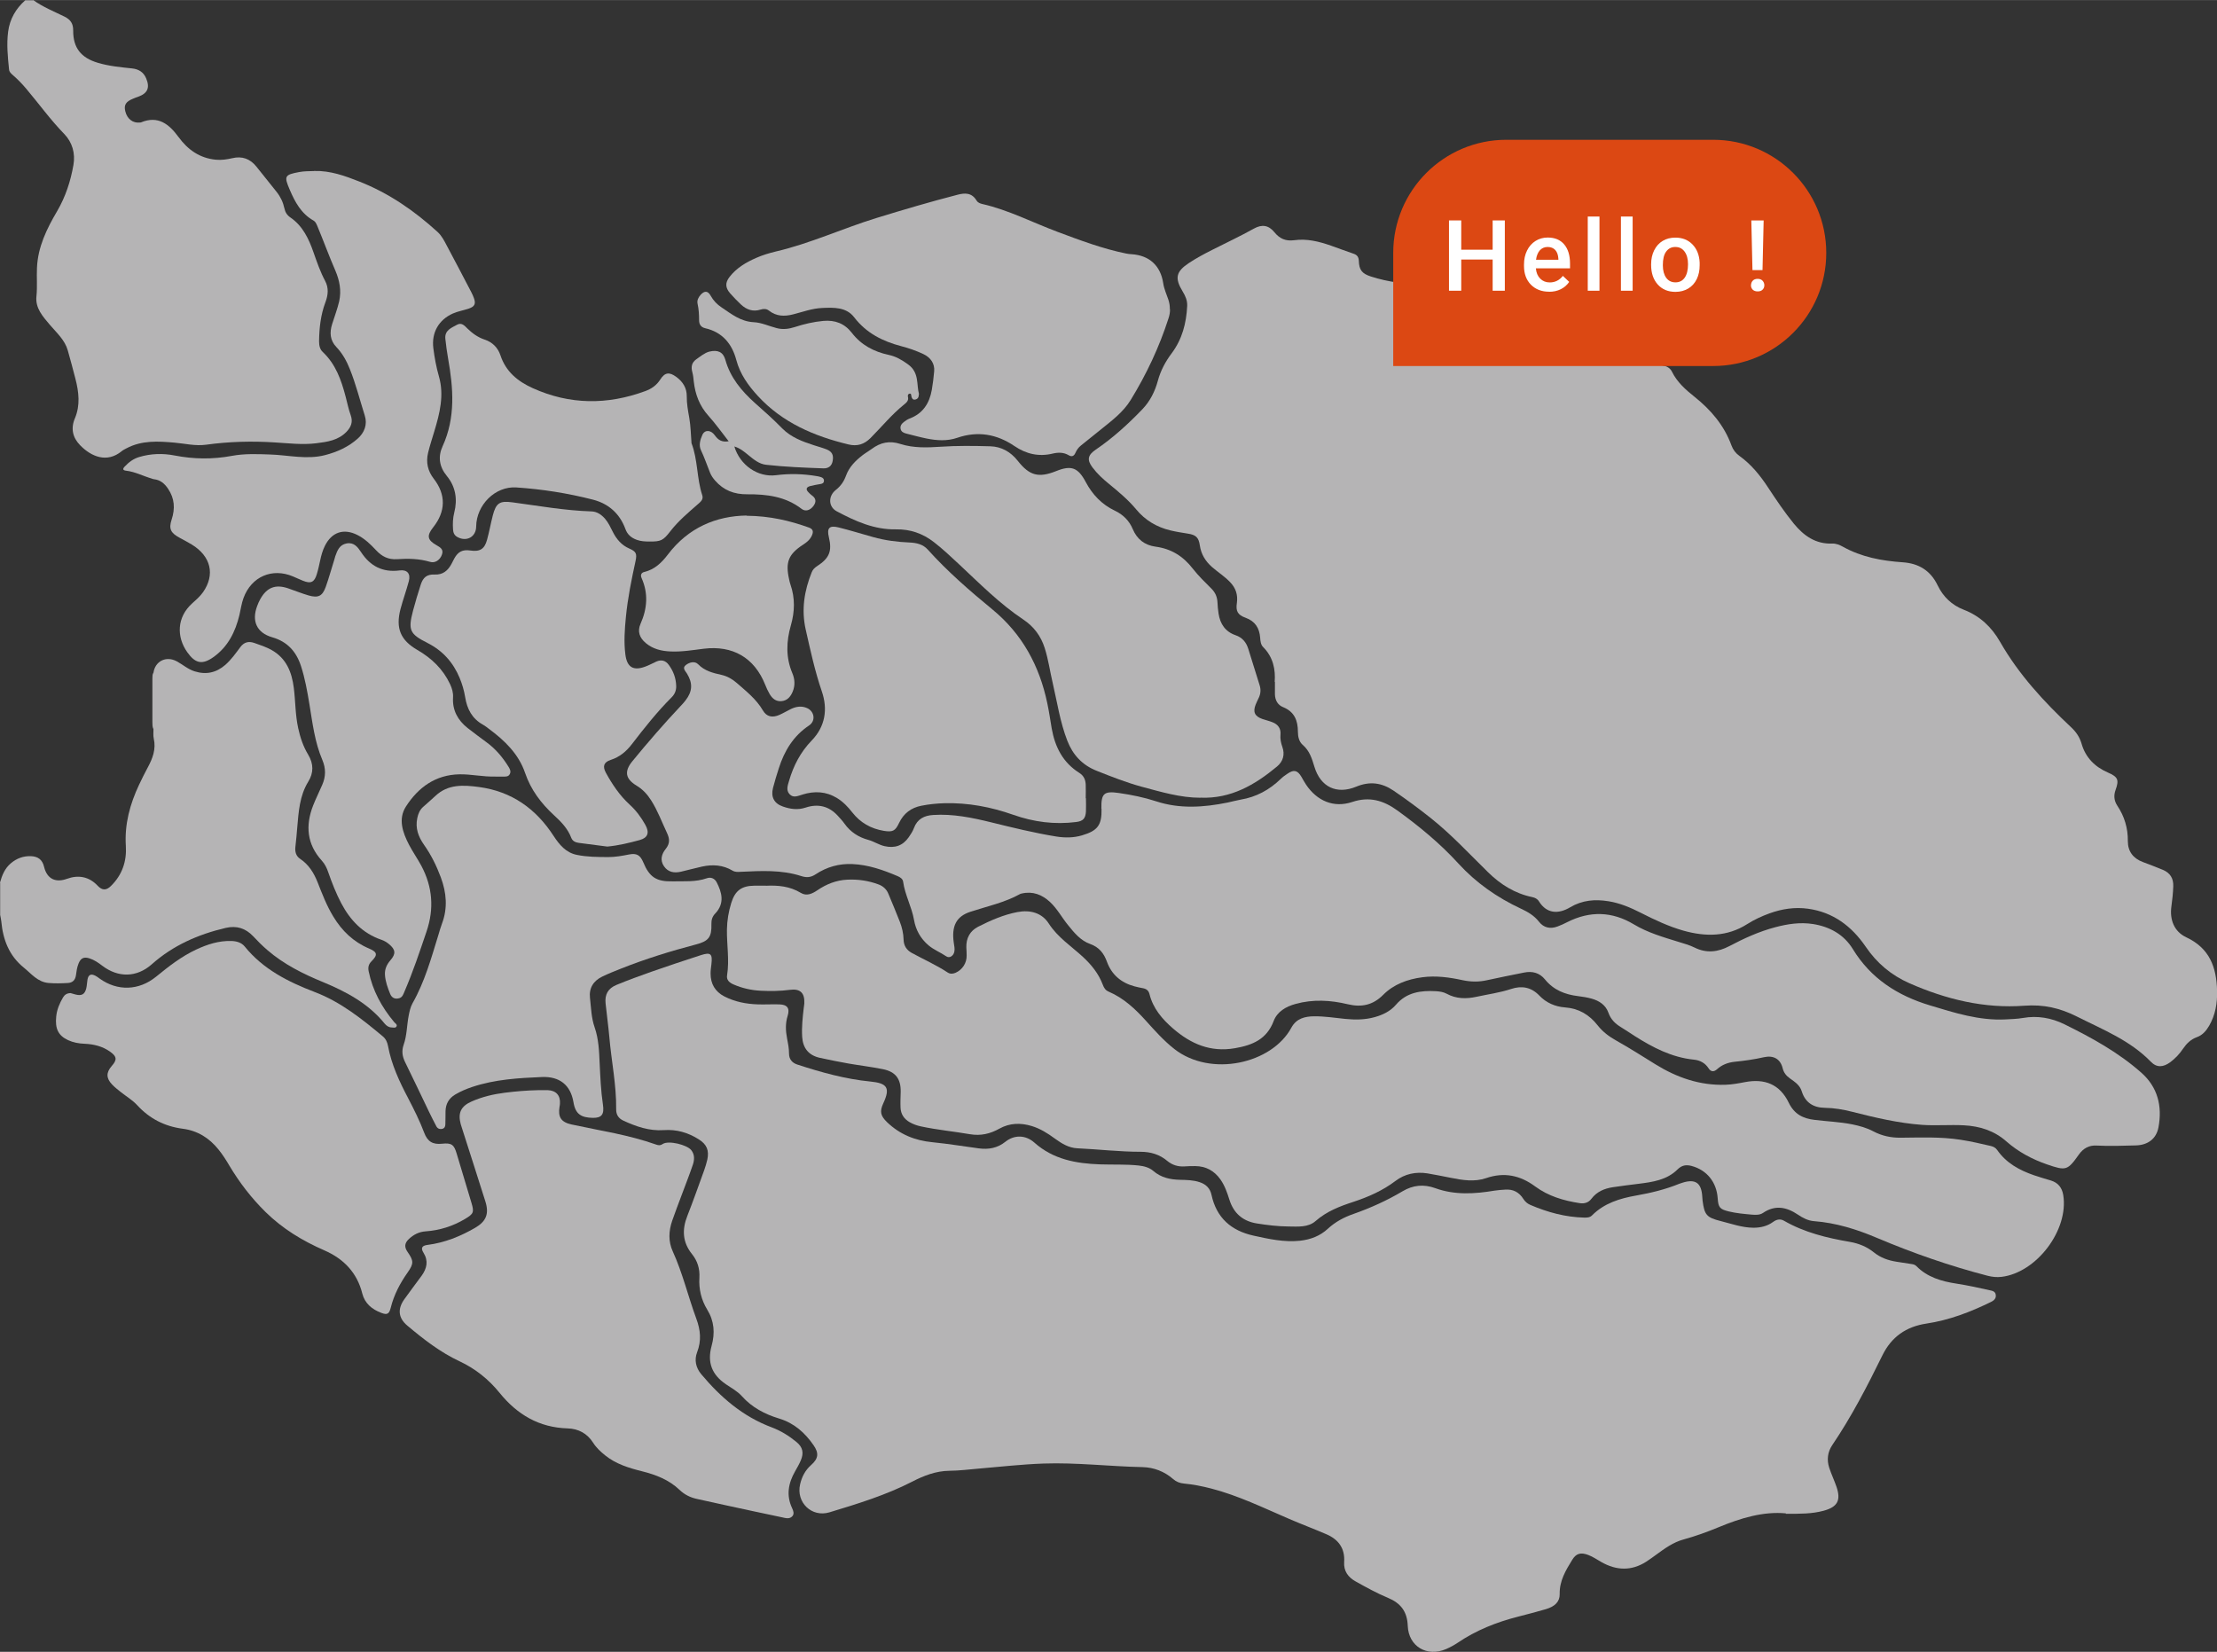 <?xml version="1.0" encoding="UTF-8"?>
<svg id="_圖層_2" data-name="圖層 2" xmlns="http://www.w3.org/2000/svg" width="102.8mm" height="76.6mm" viewBox="0 0 291.41 217.13">
  <rect x="0" y="0" width="291.41" height="217.13" fill="#333333" stroke="none"/>
  <g id="_圖層_2-2" data-name="圖層 2">
    <g>
      <path d="M4.36,0c1.27,.91,2.71,1.49,4.1,2.17,.83,.41,1.17,.93,1.16,1.86-.01,2.26,1.03,3.56,3.24,4.22,1.47,.44,2.99,.58,4.5,.74,.87,.09,1.51,.49,1.85,1.3,.52,1.23,.2,1.98-1.07,2.43-.2,.07-.41,.14-.61,.23-.99,.4-1.27,.83-1.06,1.68,.25,1.01,1,1.58,1.93,1.47,.05,0,.1,0,.14-.02,2.25-.93,3.69,.24,4.92,1.92,1.23,1.68,2.79,2.79,4.92,2.99,.74,.07,1.45-.04,2.15-.2,1.3-.31,2.34,.08,3.16,1.09,.9,1.11,1.78,2.23,2.67,3.34,.51,.64,.85,1.36,1.02,2.15,.11,.53,.35,.91,.8,1.22,1.62,1.11,2.41,2.8,3.03,4.58,.45,1.28,.89,2.56,1.53,3.76,.49,.92,.39,1.86,.03,2.81-.62,1.65-.81,3.38-.83,5.13,0,.53,.1,1.04,.49,1.4,1.7,1.6,2.43,3.69,3,5.86,.22,.82,.38,1.66,.67,2.45,.32,.88,.04,1.55-.55,2.17-1.09,1.13-2.51,1.33-3.97,1.51-1.84,.23-3.65,0-5.49-.11-2.99-.19-6-.11-8.98,.3-1.42,.2-2.79-.15-4.18-.27-2.15-.19-4.3-.32-6.31,.75-.21,.11-.44,.22-.62,.37-1.95,1.61-4.03,.71-5.48-.79-.96-.99-1.25-2.18-.67-3.54,.72-1.71,.51-3.46,.06-5.2-.32-1.24-.65-2.48-1-3.71-.39-1.39-1.46-2.31-2.35-3.36-.93-1.1-1.94-2.2-1.77-3.76,.13-1.26,.01-2.5,.07-3.75,.12-2.75,1.29-5.13,2.65-7.44,1.1-1.88,1.77-3.93,2.14-6.06,.27-1.53-.14-2.99-1.22-4.1-1.81-1.86-3.32-3.96-4.99-5.94-.55-.65-1.14-1.26-1.78-1.81-.23-.2-.44-.4-.47-.71-.17-1.66-.34-3.32-.12-4.99,.22-1.65,1.01-3.01,2.25-4.11h1.02Z" style="fill: #b5b4b5;"/>
      <path d="M0,116.01c.27-.96,.62-1.85,1.42-2.53,.78-.66,1.66-.98,2.66-.94,.93,.04,1.49,.47,1.71,1.39,.43,1.76,1.67,2.07,3,1.59,1.48-.54,2.9-.32,4.05,.91,.59,.63,1.14,.63,1.75,.02,1.47-1.45,2.08-3.23,1.95-5.26-.18-2.85,.54-5.5,1.74-8.04,.36-.77,.74-1.52,1.14-2.27,.64-1.19,1.11-2.4,.79-3.8-.09-.39-.03-.82-.04-1.23-.12-1.49-.04-2.98-.05-4.46,0-.98-.07-1.97,.05-2.95,.21-1.54,1.67-2.27,3.07-1.51,.78,.42,1.45,1.03,2.33,1.31,1.52,.48,2.85,.19,4.05-.85,.77-.68,1.36-1.51,1.96-2.32,.49-.66,1.08-.82,1.84-.56,.78,.27,1.56,.53,2.28,.93,1.94,1.09,2.66,2.91,2.92,4.99,.22,1.75,.19,3.52,.57,5.26,.27,1.24,.66,2.42,1.32,3.51,.71,1.19,.74,2.37,0,3.56-1.13,1.84-1.26,3.93-1.44,6.01-.07,.84-.14,1.69-.24,2.52-.08,.66,.07,1.23,.62,1.6,1.14,.76,1.81,1.86,2.3,3.09,.6,1.53,1.19,3.07,2.05,4.48,1.14,1.9,2.66,3.36,4.73,4.23,1.08,.46,1.14,.83,.3,1.67-.38,.38-.48,.79-.37,1.32,.52,2.53,1.71,4.71,3.35,6.67,.14,.17,.46,.32,.3,.59-.14,.22-.44,.12-.68,.11-.36-.02-.64-.23-.86-.49-2.14-2.64-5.02-4.19-8.09-5.46-2.63-1.08-5.16-2.34-7.33-4.21-.66-.57-1.28-1.18-1.87-1.82-1.01-1.07-2.19-1.43-3.62-1.1-3.61,.85-6.91,2.29-9.72,4.79-1.97,1.74-4.4,1.78-6.5,.18-.52-.4-1.06-.77-1.69-.97-.74-.23-1.14-.03-1.43,.69-.2,.5-.27,1.03-.34,1.55-.09,.61-.43,.96-1.05,1-.85,.05-1.69,.07-2.54,0-1.44-.12-2.26-1.21-3.26-2.02-1.94-1.57-2.74-3.68-2.96-6.08-.03-.29-.1-.57-.15-.85,0-1.4,0-2.81,0-4.21Z" style="fill: #b5b4b5;"/>
      <path d="M167.55,89.62c.12-1.61-.19-3.24-1.52-4.57-.31-.31-.36-.78-.39-1.22-.09-1.27-.66-2.18-1.92-2.63-1.05-.38-1.3-.88-1.14-1.95,.15-1.05-.14-1.95-.88-2.72-.72-.76-1.61-1.32-2.39-2-.87-.77-1.43-1.68-1.6-2.84-.15-1.06-.53-1.39-1.58-1.55-.76-.12-1.53-.24-2.28-.42-1.8-.43-3.33-1.34-4.5-2.76-1.05-1.26-2.28-2.29-3.54-3.32-.81-.66-1.58-1.36-2.21-2.2-.76-1.01-.61-1.63,.43-2.34,2.25-1.53,4.25-3.35,6.13-5.31,1-1.04,1.65-2.33,2.03-3.73,.36-1.33,.99-2.52,1.81-3.61,1.39-1.85,1.94-3.97,2.05-6.25,.03-.71-.24-1.31-.6-1.9-1.07-1.76-.87-2.61,.84-3.74,.97-.64,2-1.19,3.03-1.71,1.83-.93,3.7-1.8,5.49-2.8,1.07-.6,1.95-.46,2.71,.48,.69,.85,1.49,1.19,2.6,1.04,1.67-.23,3.27,.17,4.84,.72,.98,.34,1.95,.72,2.94,1.05,.48,.16,.69,.42,.71,.95,.04,1.19,.41,1.67,1.58,2.05,2.27,.74,4.63,1,7,1.12,2.25,.11,4.49,.18,6.75,.18,1.84,0,3.55,.4,4.88,1.83,.5,.53,1.24,.54,1.91,.57,2.71,.12,4.93,1.27,6.79,3.18,1.17,1.2,2.48,1.97,4.24,1.82,.69-.06,1.33,.23,1.92,.58,.65,.38,1.27,.79,1.92,1.18,.94,.56,1.91,1.06,3,1.25,.51,.09,.94,.34,1.16,.79,.68,1.39,1.8,2.38,2.98,3.32,2.15,1.72,3.89,3.75,4.85,6.39,.2,.55,.56,1.03,1.04,1.37,1.56,1.12,2.74,2.58,3.78,4.17,1.07,1.62,2.14,3.22,3.37,4.73,1.33,1.62,2.88,2.71,5.07,2.63,.5-.02,.96,.18,1.38,.41,2.45,1.37,5.12,1.86,7.87,2.05,2.1,.14,3.66,1.09,4.59,3.03,.72,1.5,1.87,2.6,3.42,3.2,2.13,.82,3.66,2.26,4.79,4.23,2.45,4.29,5.76,7.87,9.34,11.23,.66,.62,1.11,1.28,1.37,2.16,.52,1.81,1.74,3.04,3.45,3.78,1.33,.58,1.5,.95,1.02,2.29-.27,.74-.2,1.43,.23,2.08,.94,1.41,1.4,2.95,1.38,4.65,0,1.36,.7,2.27,1.97,2.75,.88,.33,1.77,.67,2.64,1.03,.95,.4,1.4,1.11,1.36,2.17-.03,.87-.12,1.74-.24,2.6-.26,1.82,.38,3.36,1.96,4.1,3.07,1.44,3.96,3.93,4.04,7.02,.04,1.64-.22,3.17-1.04,4.6-.39,.67-.88,1.24-1.61,1.5-.8,.29-1.35,.83-1.81,1.5-.46,.69-1.02,1.29-1.69,1.79-.92,.68-1.78,.75-2.56-.06-2.74-2.82-6.31-4.22-9.72-5.94-2.23-1.12-4.37-1.61-6.91-1.42-5.25,.39-10.27-.83-15.09-2.95-2.41-1.06-4.3-2.66-5.76-4.81-1.85-2.7-4.27-4.53-7.58-4.99-1.74-.24-3.43,.02-5.06,.61-1.02,.37-2,.82-2.93,1.41-2.64,1.68-5.48,1.68-8.39,.86-1.97-.56-3.8-1.43-5.61-2.35-1.34-.68-2.72-1.27-4.22-1.51-1.77-.29-3.45-.16-5.05,.79-1.56,.93-3.09,.85-4.1-.77-.2-.33-.52-.49-.89-.57-2.28-.47-4.17-1.66-5.8-3.26-2.49-2.44-4.85-5-7.59-7.17-1.58-1.25-3.19-2.44-4.85-3.57-1.54-1.04-3.12-1.25-4.88-.52-2.58,1.07-4.7,.06-5.51-2.61-.33-1.08-.63-2.1-1.54-2.88-.48-.42-.63-1.08-.63-1.73,0-1.47-.46-2.63-1.95-3.23-.7-.28-1.05-.91-1.07-1.68-.01-.48,0-.97,0-1.63Z" style="fill: #b5b4b5;"/>
      <path d="M234.74,198.93c-2.94-.28-5.93,.61-8.86,1.83-1.5,.62-3.02,1.17-4.59,1.6-1.36,.37-2.48,1.19-3.59,2-.43,.31-.86,.63-1.31,.92-1.95,1.25-3.93,1.17-5.9,.05-.57-.32-1.11-.7-1.72-.93-.98-.37-1.59-.23-2.12,.65-.85,1.38-1.68,2.76-1.64,4.49,.02,.99-.62,1.63-1.81,1.98-1.23,.36-2.47,.68-3.71,1-2.81,.72-5.47,1.78-7.89,3.42-.48,.32-1,.6-1.53,.83-2.5,1.08-4.93-.35-5.03-3.06-.07-1.87-.92-2.98-2.61-3.68-1.47-.61-2.87-1.39-4.27-2.17-.96-.54-1.56-1.35-1.48-2.54,.12-1.78-.74-2.96-2.32-3.64-1.62-.7-3.28-1.32-4.9-2.02-3.38-1.45-6.68-3.07-10.27-4-1.17-.3-2.36-.54-3.56-.65-.55-.05-1.02-.23-1.44-.6-1.14-.99-2.51-1.52-3.99-1.56-4.35-.09-8.68-.62-13.04-.47-2.83,.1-5.64,.42-8.46,.66-1.3,.11-2.6,.28-3.9,.29-1.78,.02-3.37,.64-4.9,1.43-3.47,1.78-7.17,2.91-10.87,4.03-2.35,.71-4.42-1.32-3.86-3.69,.23-.99,.67-1.84,1.45-2.53,.96-.85,1.04-1.56,.31-2.61-1.13-1.63-2.55-2.9-4.5-3.49-1.88-.57-3.58-1.45-4.92-2.95-.58-.65-1.37-1.07-2.09-1.56-1.85-1.26-2.48-2.87-1.89-5.03,.47-1.7,.36-3.27-.58-4.8-.77-1.26-1.11-2.69-1.02-4.17,.07-1.18-.25-2.22-.97-3.11-1.26-1.57-1.33-3.23-.61-5.04,.78-1.98,1.48-3.99,2.21-5.99,.16-.45,.3-.92,.41-1.39,.26-1.2-.06-2-1.11-2.66-1.41-.9-2.94-1.34-4.62-1.22-1.9,.13-3.62-.47-5.31-1.25-.64-.3-.95-.79-.94-1.49,.04-3.21-.63-6.35-.9-9.52-.13-1.47-.34-2.93-.49-4.4-.12-1.15,.3-1.96,1.43-2.43,1.52-.63,3.07-1.19,4.62-1.74,2.15-.75,4.3-1.47,6.47-2.17,1.3-.42,1.55-.18,1.39,1.19-.05,.41-.11,.82-.11,1.23,0,1.35,.59,2.37,1.8,3,1.38,.71,2.87,1,4.41,1.05,.94,.03,1.89-.03,2.83,0,1.05,.03,1.4,.51,1.09,1.51-.31,.98-.27,1.95-.08,2.94,.13,.66,.26,1.33,.26,2.01,0,.76,.42,1.23,1.09,1.45,3.13,1.02,6.3,1.91,9.59,2.23,2.26,.22,2.65,.84,1.71,2.87-.49,1.06-.37,1.63,.48,2.46,1.67,1.61,3.67,2.43,5.98,2.65,2.04,.2,4.07,.54,6.11,.81,1.27,.17,2.44-.04,3.48-.87,1.15-.92,2.64-.93,3.81,.11,2.48,2.21,5.47,2.75,8.62,2.86,1.69,.06,3.39-.03,5.08,.15,.72,.08,1.4,.26,1.94,.72,1.02,.88,2.22,1.13,3.5,1.16,.87,.02,1.74,.03,2.58,.31,.83,.27,1.38,.81,1.56,1.66,.65,3.03,2.59,4.72,5.53,5.37,2,.44,4.02,.89,6.1,.67,1.39-.15,2.65-.63,3.67-1.58,.99-.91,2.12-1.51,3.36-1.94,2.24-.79,4.4-1.76,6.45-2.98,1.38-.82,2.79-.96,4.31-.41,2.56,.93,5.18,.76,7.81,.32,.45-.07,.91-.1,1.37-.13,1.04-.08,1.84,.34,2.39,1.22,.23,.36,.54,.63,.92,.79,2.26,.97,4.61,1.61,7.09,1.67,.37,0,.73,0,1.02-.29,1.6-1.61,3.65-2.23,5.79-2.61,1.94-.34,3.84-.8,5.66-1.54,.13-.05,.27-.1,.41-.14,1.73-.55,2.52,0,2.63,1.82,.01,.17,.02,.34,.04,.51,.24,1.89,.53,2.24,2.37,2.7,1.43,.36,2.82,.87,4.32,.88,.95,0,1.83-.21,2.59-.77,.46-.33,.94-.43,1.42-.15,2.69,1.55,5.64,2.26,8.66,2.78,1.16,.2,2.25,.64,3.16,1.38,.88,.71,1.89,1.06,2.98,1.23,.67,.1,1.34,.21,2.01,.31,.22,.03,.43,.1,.59,.26,1.45,1.48,3.33,2.01,5.29,2.31,1.53,.24,3.04,.57,4.55,.91,.28,.06,.51,.18,.58,.47,.08,.31,0,.58-.24,.79-.11,.09-.24,.17-.36,.23-2.71,1.33-5.5,2.4-8.5,2.85-2.66,.4-4.59,1.74-5.79,4.19-1.98,4.04-4.05,8.04-6.58,11.78-.62,.92-.74,1.94-.4,2.99,.28,.85,.67,1.66,.96,2.51,.6,1.77,.12,2.64-1.69,3.13-1.54,.42-3.11,.41-4.98,.4Z" style="fill: #b5b4b5;"/>
      <path d="M144.77,106.31c-.04-2.03,.34-2.36,2.33-2.07,1.65,.24,3.27,.57,4.87,1.09,3.1,1.02,6.25,.8,9.4,.16,.57-.12,1.13-.28,1.7-.38,2.05-.34,3.78-1.28,5.27-2.72,.28-.27,.59-.5,.92-.71,.81-.55,1.29-.43,1.79,.41,.21,.35,.4,.72,.63,1.06,1.43,2.12,3.62,3.08,6.05,2.27,2.28-.76,4.12-.21,5.97,1.13,2.87,2.08,5.6,4.33,7.98,6.94,2.35,2.57,5.11,4.49,8.23,5.95,.9,.42,1.74,.9,2.38,1.72,.61,.79,1.48,.98,2.42,.63,.45-.16,.89-.37,1.32-.59,2.96-1.49,5.89-1.4,8.72,.3,1.83,1.1,3.85,1.68,5.86,2.3,.71,.22,1.45,.42,2.12,.75,1.58,.79,3.09,.6,4.59-.19,1.93-1.02,3.91-1.92,6.03-2.48,1.62-.43,3.26-.68,4.95-.42,2.22,.35,4.08,1.39,5.24,3.29,2.37,3.88,5.88,6.12,10.12,7.4,3.24,.98,6.47,2.02,9.93,1.85,.77-.04,1.55-.06,2.31-.19,1.91-.34,3.74-.01,5.44,.82,3.59,1.77,7.09,3.69,10.11,6.36,2.18,1.92,2.78,4.42,2.27,7.18-.28,1.53-1.4,2.34-2.95,2.39-1.74,.05-3.47,.11-5.21,.02-.96-.05-1.72,.36-2.29,1.16-1.51,2.13-1.7,2.18-4.2,1.32-1.97-.68-3.78-1.65-5.34-3.02-1.61-1.42-3.5-2.01-5.58-2.12-1.84-.1-3.68,.07-5.51-.06-3.13-.23-6.16-.95-9.19-1.72-1.18-.3-2.36-.5-3.58-.52-1.52-.02-2.59-.69-3.05-2.19-.25-.8-.92-1.23-1.54-1.67-.49-.35-.82-.75-.97-1.37-.29-1.17-1.18-1.71-2.46-1.42-1.28,.29-2.56,.47-3.86,.6-.85,.09-1.64,.38-2.3,.98-.4,.36-.8,.36-1.1-.11-.46-.71-1.13-1.07-1.93-1.15-2.91-.29-5.4-1.59-7.81-3.12-.59-.38-1.17-.77-1.77-1.14-.77-.46-1.36-1.04-1.67-1.92-.36-1.01-1.2-1.56-2.2-1.84-.58-.16-1.18-.26-1.78-.33-1.72-.21-3.22-.8-4.35-2.19-.7-.87-1.66-1.13-2.74-.91-1.63,.33-3.27,.65-4.9,1.01-1.06,.24-2.1,.22-3.16,0-1.75-.38-3.52-.63-5.33-.39-1.95,.26-3.76,.92-5.14,2.31-1.36,1.37-2.86,1.66-4.64,1.24-2.29-.55-4.59-.68-6.89-.04-1.27,.35-2.4,1.01-2.87,2.25-.91,2.4-2.78,3.17-5.1,3.57-3.2,.55-5.77-.56-8.12-2.59-1.44-1.25-2.63-2.64-3.1-4.53-.11-.45-.4-.69-.86-.77-.38-.07-.76-.15-1.13-.25-1.73-.47-2.97-1.52-3.59-3.2-.41-1.14-1.03-1.94-2.23-2.37-1.24-.44-2.08-1.46-2.89-2.47-.81-.99-1.42-2.15-2.36-3.03-1.05-.98-2.27-1.46-3.72-1.13-.07,.02-.15,.03-.21,.06-2.05,1.14-4.34,1.62-6.54,2.34-1.88,.61-2.51,1.9-2.19,4.1,.06,.38,.15,.77,.07,1.15-.11,.56-.64,.9-1.06,.61-.76-.52-1.63-.85-2.34-1.45-1.04-.89-1.67-2.01-1.9-3.34-.3-1.72-1.19-3.27-1.43-5.02-.05-.38-.39-.59-.74-.74-1.9-.81-3.85-1.49-5.93-1.58-1.74-.08-3.37,.38-4.82,1.34-.63,.42-1.19,.47-1.9,.24-2.61-.85-5.3-.68-7.99-.56-.37,.02-.72,.04-1.05-.16-1.26-.75-2.61-.83-4-.53-.92,.2-1.83,.46-2.75,.67-.89,.21-1.71,.09-2.26-.72-.55-.81-.3-1.61,.24-2.28,.55-.69,.53-1.31,.17-2.07-.68-1.44-1.23-2.95-2.09-4.3-.5-.79-1.1-1.45-1.92-1.94-1.48-.9-1.64-1.88-.54-3.22,2.04-2.49,4.15-4.92,6.35-7.26,.22-.23,.43-.46,.62-.71,.93-1.2,.98-2.27,.19-3.55-.22-.35-.65-.73-.13-1.12,.49-.37,1.17-.54,1.61-.09,.86,.88,1.93,1.14,3.05,1.39,.77,.17,1.43,.55,2.03,1.07,1.25,1.1,2.56,2.12,3.43,3.61,.49,.84,1.25,.98,2.15,.59,.53-.23,1.03-.54,1.55-.79,.68-.32,1.39-.43,2.11-.11,.98,.44,1.15,1.69,.26,2.28-2.06,1.37-3.25,3.34-3.98,5.63-.27,.85-.54,1.71-.76,2.57-.31,1.2,.14,2.06,1.3,2.46,.97,.34,1.95,.48,2.98,.14,1.62-.54,3.06-.21,4.23,1.07,.31,.34,.63,.68,.89,1.05,.78,1.09,1.83,1.77,3.11,2.12,.75,.2,1.4,.66,2.16,.83,1.34,.3,2.39-.06,3.17-1.18,.26-.37,.52-.77,.68-1.2,.44-1.19,1.35-1.65,2.53-1.72,2.59-.17,5.11,.35,7.6,.96,2.84,.7,5.68,1.4,8.58,1.87,1.13,.18,2.26,.18,3.38-.15,2.07-.61,2.62-1.35,2.57-3.51Z" style="fill: #b5b4b5;"/>
      <path d="M100.65,116.43c1.62-.08,3.18,.06,4.62,.94,.76,.46,1.51,.1,2.17-.35,1.19-.81,2.48-1.32,3.92-1.39,1.41-.07,2.8,.13,4.13,.63,.58,.22,1.04,.62,1.28,1.22,.51,1.23,1.03,2.45,1.51,3.69,.29,.75,.47,1.53,.49,2.33,.02,.79,.37,1.37,1.08,1.76,1.57,.86,3.21,1.58,4.71,2.57,.34,.22,.68,.19,1.04,.04,.91-.4,1.49-1.3,1.46-2.3,0-.34-.02-.68-.04-1.02-.04-1.23,.48-2.19,1.56-2.74,1.64-.83,3.32-1.57,5.15-1.92,1.67-.32,3.21,.09,4.12,1.5,1.18,1.83,2.95,2.97,4.48,4.38,1.14,1.05,2.08,2.22,2.63,3.68,.15,.4,.34,.72,.77,.9,1.96,.84,3.47,2.25,4.88,3.81,1.18,1.31,2.35,2.63,3.75,3.73,4.8,3.75,12.82,1.94,15.38-2.8,.66-1.22,1.77-1.49,3.01-1.5,1.36-.01,2.7,.2,4.05,.34,1.31,.13,2.61,.13,3.89-.23,1.07-.3,2.06-.77,2.79-1.62,1.42-1.66,3.28-1.9,5.27-1.79,.48,.03,.97,.1,1.4,.33,1.26,.69,2.59,.7,3.95,.4,1.51-.33,3.04-.53,4.52-1.02,1.38-.46,2.64-.26,3.72,.87,.89,.93,2.05,1.45,3.36,1.55,1.81,.13,3.2,.95,4.31,2.37,.66,.84,1.5,1.47,2.45,2,1.75,.98,3.44,2.06,5.15,3.12,2.82,1.74,5.83,2.79,9.2,2.68,.85-.03,1.68-.18,2.51-.34,2.66-.52,4.63,.29,5.8,2.7,.74,1.53,1.89,2.08,3.42,2.26,1.63,.2,3.28,.26,4.9,.58,.98,.2,1.93,.46,2.81,.93,1.12,.59,2.31,.84,3.56,.83,2.64-.02,5.27-.14,7.9,.27,1.34,.21,2.66,.51,3.98,.82,.34,.08,.63,.24,.83,.53,1.19,1.71,2.91,2.65,4.82,3.31,.73,.25,1.48,.47,2.22,.69,.96,.29,1.48,.94,1.64,1.92,.74,4.58-3.49,10.19-8.1,10.75-.64,.08-1.25,.01-1.87-.15-4.97-1.29-9.81-2.98-14.54-4.98-2.64-1.12-5.36-1.97-8.24-2.19-.79-.06-1.48-.42-2.13-.86-1.49-1-2.99-1.31-4.59-.22-.43,.29-.98,.26-1.49,.22-1.01-.09-2.02-.18-3.01-.42-1.17-.29-1.37-.52-1.45-1.72-.14-2.14-1.44-3.73-3.44-4.26-.72-.19-1.29-.09-1.84,.46-1.41,1.4-3.28,1.66-5.14,1.89-1.13,.14-2.26,.28-3.38,.45-1.1,.17-2.09,.58-2.8,1.52-.39,.52-.95,.67-1.55,.57-2.1-.32-4.12-.92-5.85-2.2-1.97-1.46-4.07-1.9-6.43-1.09-1.54,.53-3.11,.27-4.66-.04-1.02-.2-2.04-.41-3.06-.58-1.53-.24-2.97,.06-4.2,.99-1.69,1.28-3.58,2.11-5.56,2.76-1.78,.58-3.49,1.24-4.94,2.51-.99,.87-2.34,.73-3.55,.72-1.4-.01-2.8-.18-4.18-.4-1.86-.3-3.05-1.35-3.61-3.14-.29-.93-.61-1.84-1.17-2.64-.81-1.15-1.92-1.75-3.32-1.76-.46,0-.92,0-1.38,.04-.86,.06-1.63-.17-2.29-.72-1.01-.85-2.19-1.2-3.49-1.2-2.78,0-5.55-.33-8.33-.46-1.13-.05-2.07-.63-2.96-1.28-.94-.69-1.92-1.31-3.05-1.65-1.45-.44-2.89-.4-4.22,.34-1.23,.69-2.47,.98-3.89,.74-2.14-.37-4.32-.57-6.45-1.03-.52-.11-1.02-.29-1.49-.56-.72-.42-1.14-1.05-1.18-1.88-.03-.7,0-1.4,.02-2.1,.03-1.7-.66-2.64-2.34-2.98-1.49-.3-3.01-.48-4.51-.74-1.26-.22-2.52-.48-3.77-.75-1.46-.32-2.23-1.25-2.33-2.75-.08-1.29,.06-2.56,.21-3.83,.02-.19,.06-.38,.07-.58,.07-1.36-.53-1.96-1.88-1.78-1.28,.17-2.56,.18-3.84,.12-1.24-.06-2.44-.33-3.59-.83-.52-.23-.95-.57-.84-1.21,.32-2.01-.05-4.01-.02-6.01,.02-1.2,.22-2.36,.57-3.5,.51-1.62,1.35-2.24,3.04-2.26,.51,0,1.02,0,1.52,0Z" style="fill: #b5b4b5;"/>
      <path d="M70.7,143.3c.44,0,.87-.01,1.31,0,1.09,.04,1.68,.71,1.59,1.8,0,.12-.03,.24-.05,.36-.23,1.38,.2,2.05,1.58,2.35,1.89,.41,3.79,.76,5.69,1.16,1.82,.39,3.63,.85,5.39,1.47,.32,.11,.54,.17,.91-.07,.75-.49,3.16,.1,3.73,.8,.48,.59,.44,1.28,.22,1.93-.44,1.3-.95,2.59-1.43,3.88-.43,1.16-.88,2.31-1.28,3.47-.47,1.35-.53,2.74,.07,4.04,1.3,2.85,2.01,5.9,3.09,8.83,.56,1.51,.7,2.91,.11,4.43-.39,1.02-.16,2.04,.53,2.87,2.55,3.05,5.49,5.59,9.27,7,1.2,.45,2.26,1.11,3.24,1.91,.85,.69,1.02,1.45,.58,2.46-.21,.49-.48,.95-.74,1.41-.89,1.56-1.19,3.15-.39,4.85,.16,.33,.3,.74,.04,1.04-.37,.43-.91,.26-1.36,.16-2.51-.52-5.01-1.07-7.52-1.61-1.23-.27-2.46-.54-3.68-.81-.87-.19-1.62-.56-2.28-1.19-1.39-1.33-3.12-1.99-4.95-2.45-1.72-.43-3.4-.94-4.82-2.08-.61-.49-1.18-1.02-1.59-1.67-.78-1.23-1.95-1.84-3.34-1.88-3.76-.11-6.63-1.81-8.95-4.67-1.43-1.77-3.19-3.18-5.26-4.15-2.55-1.19-4.74-2.9-6.87-4.69-1.19-1-1.31-2.18-.4-3.46,.74-1.05,1.53-2.06,2.28-3.1,.69-.96,.92-1.94,.24-3.03-.38-.61-.2-.93,.54-1.02,2.25-.29,4.3-1.12,6.24-2.24,1.47-.85,1.87-1.85,1.36-3.47-.99-3.14-2-6.27-3-9.4-.08-.25-.17-.5-.24-.76-.4-1.47,.02-2.36,1.42-2.98,1.4-.62,2.89-.97,4.41-1.16,1.44-.18,2.89-.3,4.34-.33Z" style="fill: #b5b4b5;"/>
      <path d="M157.8,104.86c-2.66,0-5.19-.77-7.74-1.45-2.01-.55-3.94-1.31-5.88-2.08-1.91-.75-3.16-2.09-3.89-3.97-.95-2.45-1.33-5.05-1.92-7.59-.36-1.53-.57-3.09-1.05-4.59-.5-1.57-1.42-2.82-2.82-3.75-3.12-2.08-5.74-4.74-8.46-7.28-1.08-1.01-2.15-2.02-3.32-2.92-1.46-1.12-3.09-1.68-4.93-1.65-2.87,.06-5.38-1.08-7.82-2.38-1.08-.58-1.14-1.98-.11-2.8,.66-.52,1.07-1.12,1.35-1.9,.41-1.12,1.24-1.95,2.17-2.67,.38-.29,.81-.53,1.2-.82,1.16-.86,2.34-1.12,3.79-.65,1.69,.54,3.49,.48,5.26,.36,2.18-.15,4.35-.12,6.53-.06,1.47,.04,2.68,.73,3.61,1.9,1.55,1.97,2.74,2.28,5.06,1.36,1.99-.8,2.87-.47,3.89,1.45,.88,1.65,2.11,2.94,3.81,3.75,1.1,.52,1.91,1.33,2.37,2.44,.56,1.33,1.58,2.1,2.96,2.29,2.07,.27,3.65,1.25,4.92,2.89,.74,.95,1.62,1.8,2.47,2.65,.51,.51,.75,1.1,.78,1.81,.02,.48,.07,.97,.14,1.44,.21,1.37,.88,2.39,2.25,2.86,.88,.3,1.39,.93,1.66,1.79,.5,1.59,.99,3.19,1.49,4.78,.18,.56,.14,1.1-.1,1.62-.14,.31-.3,.61-.42,.92-.39,.98-.12,1.55,.89,1.9,.43,.15,.89,.25,1.31,.42,.73,.28,1.14,.83,1.06,1.63-.05,.57,.06,1.09,.25,1.63,.36,1,.08,1.91-.7,2.56-2.91,2.42-6.07,4.26-10.05,4.1Z" style="fill: #b5b4b5;"/>
      <path d="M9.34,130.56c.14,.04,.37,.11,.61,.17,.79,.2,1.2-.03,1.39-.82,.09-.37,.09-.77,.16-1.15,.12-.65,.46-.8,1.04-.5,.19,.1,.37,.23,.54,.36,2.36,1.7,5.18,1.6,7.44-.24,1.65-1.35,3.33-2.66,5.28-3.57,1.46-.68,2.97-1.17,4.61-1.12,.68,.02,1.33,.2,1.76,.73,2.42,2.99,5.72,4.65,9.2,5.98,3.42,1.3,6.2,3.54,8.95,5.83,.39,.32,.59,.77,.68,1.25,.45,2.46,1.5,4.69,2.65,6.88,.77,1.48,1.52,2.97,2.11,4.54,.44,1.16,1.12,1.57,2.35,1.44,1.24-.13,1.57,.11,1.92,1.31,.64,2.16,1.29,4.31,1.94,6.46,.37,1.24,.28,1.44-.83,2.11-1.61,.96-3.34,1.51-5.21,1.64-.86,.06-1.58,.43-2.2,1.02-.56,.53-.6,1.05-.16,1.68,.82,1.18,.83,1.54,0,2.72-1,1.42-1.79,2.93-2.21,4.62-.21,.83-.47,.97-1.25,.67-1.22-.46-2.16-1.24-2.49-2.54-.69-2.76-2.46-4.57-4.98-5.67-2.87-1.25-5.49-2.84-7.73-5.04-1.86-1.83-3.43-3.87-4.76-6.1-.43-.73-.88-1.44-1.42-2.11-1.22-1.52-2.76-2.49-4.71-2.74-2.38-.31-4.37-1.33-5.99-3.1-.63-.68-1.43-1.15-2.15-1.72-.4-.32-.8-.63-1.15-1-.79-.83-.79-1.57-.04-2.43,.72-.82,.68-1.24-.22-1.88-1-.71-2.14-.99-3.35-1.04-.76-.03-1.49-.16-2.18-.48-1.27-.6-1.72-1.48-1.55-3.11,.09-.91,.44-1.73,.9-2.51,.21-.35,.52-.57,1.05-.56Z" style="fill: #b5b4b5;"/>
      <path d="M153.79,40.64c.01,.42-.07,.82-.2,1.21-1.21,3.77-2.89,7.33-4.96,10.71-.99,1.62-2.5,2.74-3.95,3.91-.87,.7-1.73,1.4-2.6,2.09-.33,.26-.56,.59-.73,.98-.18,.41-.47,.54-.87,.3-.67-.4-1.39-.39-2.11-.22-1.83,.44-3.48,.06-5.03-.99-2.32-1.58-4.83-2.01-7.53-1.08-1.32,.45-2.67,.36-4.01,.09-.9-.18-1.79-.43-2.68-.65-.34-.09-.66-.23-.74-.61-.09-.41,.15-.7,.45-.93,.23-.18,.48-.34,.74-.44,1.75-.66,2.6-2.01,2.91-3.76,.14-.81,.24-1.63,.31-2.44,.09-1-.44-1.82-1.46-2.29-.92-.43-1.88-.76-2.87-1.02-2.44-.64-4.58-1.71-6.18-3.79-1.04-1.36-2.68-1.3-4.21-1.23-1.31,.05-2.56,.52-3.82,.84-1.14,.29-2.2,.27-3.17-.49-.33-.26-.71-.26-1.1-.14-1,.32-1.86,.02-2.6-.68-.49-.46-.96-.95-1.41-1.46-.64-.74-.67-1.39-.07-2.16,.92-1.18,2.16-1.91,3.51-2.5,.82-.36,1.68-.62,2.55-.83,4.56-1.06,8.82-3.05,13.28-4.42,3.51-1.08,7.04-2.12,10.6-3.04,1.02-.27,1.91-.28,2.53,.77,.15,.25,.45,.37,.74,.44,3.47,.79,6.62,2.44,9.92,3.67,2.94,1.1,5.89,2.21,8.98,2.84,.24,.05,.48,.08,.72,.09,2.34,.15,3.82,1.5,4.17,3.82,.11,.75,.43,1.43,.67,2.14,.14,.42,.21,.84,.2,1.28Z" style="fill: #b5b4b5;"/>
      <path d="M41.3,22.47c2.11-.06,4.04,.64,5.96,1.4,3.86,1.52,7.2,3.83,10.25,6.61,.57,.52,.9,1.2,1.25,1.86,1.08,2.03,2.15,4.06,3.21,6.1,.12,.24,.23,.48,.32,.73,.28,.76,.11,1.12-.67,1.39-.69,.23-1.41,.35-2.08,.64-1.88,.83-2.84,2.53-2.58,4.57,.16,1.25,.38,2.47,.73,3.69,.72,2.48,.11,4.88-.61,7.26-.28,.93-.58,1.85-.81,2.79-.3,1.25-.05,2.39,.75,3.42,1.61,2.08,1.58,4.29-.08,6.38-.88,1.11-.77,1.67,.45,2.36,.49,.28,.95,.55,.7,1.23-.25,.71-.9,1.16-1.57,.95-1.42-.42-2.87-.45-4.32-.35-1.16,.08-2.01-.36-2.76-1.17-.73-.78-1.49-1.52-2.46-2.01-1.81-.91-3.38-.38-4.28,1.44-.3,.61-.48,1.26-.62,1.93-.13,.59-.25,1.18-.43,1.76-.32,1.09-.79,1.31-1.84,.88-.43-.17-.84-.37-1.27-.55-2.75-1.18-5.49,0-6.53,2.82-.27,.73-.36,1.5-.54,2.25-.54,2.22-1.51,4.18-3.44,5.54-1.45,1.02-2.36,.82-3.4-.64-1.47-2.06-1.36-4.63,.6-6.41,.52-.47,1.05-.93,1.46-1.5,1.61-2.31,1.04-4.73-1.49-6.27-.51-.31-1.05-.59-1.58-.88-1.16-.62-1.47-1.16-1.06-2.39,.48-1.46,.39-2.79-.47-4.06-.45-.67-1.01-1.16-1.85-1.25-.09,0-.19-.05-.28-.08-1.13-.33-2.19-.9-3.38-1.04-.42-.05-.5-.21-.19-.54,.54-.58,1.14-1.03,1.91-1.26,1.54-.46,3.11-.5,4.65-.2,2.52,.49,4.99,.52,7.53,.05,1.65-.31,3.35-.24,5.05-.18,2.4,.08,4.8,.7,7.2,.08,1.59-.41,3.07-1.08,4.29-2.17,.88-.78,1.3-1.86,.93-3.02-.65-2.05-1.17-4.14-1.97-6.13-.42-1.06-.97-2.05-1.77-2.89-.84-.88-.9-1.91-.55-3.02,.31-.99,.68-1.95,.92-2.97,.32-1.42,.05-2.76-.49-4.03-.85-1.95-1.57-3.95-2.39-5.91-.12-.28-.24-.55-.49-.69-1.62-.91-2.43-2.43-3.12-4.04-.78-1.81-.69-1.98,1.25-2.34,.65-.12,1.3-.11,1.95-.13Z" style="fill: #b5b4b5;"/>
      <path d="M77.93,146.94c-1.52-.03-2.29-.47-2.55-2.05-.38-2.28-1.84-3.41-4.13-3.32-3.09,.13-6.19,.31-9.16,1.3-.78,.26-1.54,.58-2.25,1-.85,.5-1.26,1.25-1.28,2.21-.01,.56,0,1.11-.02,1.67,0,.27-.07,.54-.39,.63-.35,.09-.64-.03-.8-.34-.33-.62-.64-1.25-.95-1.88-1.05-2.18-2.08-4.37-3.15-6.54-.37-.76-.48-1.47-.19-2.3,.43-1.22,.41-2.52,.65-3.78,.11-.57,.23-1.15,.51-1.66,1.61-2.83,2.46-5.93,3.41-9.01,.15-.49,.28-.98,.46-1.45,.78-2.06,.6-4.08-.15-6.1-.56-1.5-1.26-2.93-2.19-4.25-.75-1.06-1.19-2.2-.9-3.54,.12-.57,.32-1.06,.75-1.45,.54-.48,1.09-.96,1.62-1.45,1.67-1.58,3.68-1.45,5.74-1.18,4.3,.58,7.48,2.85,9.8,6.42,.76,1.16,1.62,2.21,3.06,2.5,1.35,.28,2.74,.28,4.12,.29,.93,0,1.83-.16,2.73-.34,1-.2,1.48,.07,1.88,1.02,.81,1.96,1.73,2.56,3.84,2.51,1.52-.03,3.05,.11,4.53-.41,.52-.18,1.02,.02,1.29,.55,.66,1.29,1.09,2.74-.2,4.09-.37,.38-.52,.84-.5,1.39,.05,1.69-.36,2.24-2.01,2.67-3.35,.88-6.65,1.9-9.87,3.18-.83,.33-1.67,.66-2.47,1.05-1.16,.56-1.76,1.5-1.61,2.82,.15,1.29,.17,2.59,.61,3.85,.53,1.52,.59,3.13,.66,4.73,.09,1.81,.16,3.62,.43,5.42,.2,1.31-.17,1.76-1.32,1.75Z" style="fill: #b5b4b5;"/>
      <path d="M142.74,104.93c0,.58,.03,1.16,0,1.74-.06,.91-.36,1.26-1.28,1.38-2.84,.36-5.59,0-8.28-.95-2.92-1.03-5.93-1.6-9.04-1.52-1.02,.03-2.03,.13-3.03,.33-1.34,.26-2.33,1-2.93,2.26-.5,1.07-.85,1.23-2.01,1.04-1.69-.28-3.09-1.07-4.15-2.43-.57-.73-1.2-1.39-2-1.88-1.44-.88-2.96-.95-4.54-.46-.57,.17-1.19,.5-1.7-.05-.48-.52-.24-1.15-.07-1.73,.58-2,1.5-3.79,2.98-5.32,1.77-1.83,2.15-4.09,1.33-6.47-.91-2.66-1.5-5.4-2.12-8.14-.58-2.61-.18-5.09,.8-7.52,.14-.36,.39-.59,.71-.8,1.61-1.04,1.98-1.97,1.54-3.8-.29-1.2,.06-1.59,1.29-1.28,1.53,.38,3.03,.85,4.54,1.27,1.57,.44,3.17,.64,4.8,.71,.89,.04,1.74,.23,2.37,.93,2.6,2.89,5.52,5.42,8.51,7.88,3.91,3.22,6.16,7.39,7.19,12.27,.24,1.11,.4,2.24,.59,3.36,.43,2.44,1.48,4.5,3.64,5.85,.58,.37,.8,.89,.83,1.52,.03,.6,0,1.21,0,1.81,.01,0,.02,0,.03,0Z" style="fill: #b5b4b5;"/>
      <path d="M79.84,111.28c-1.24-.16-2.51-.32-3.78-.49-.43-.06-.8-.23-.97-.66-.46-1.22-1.34-2.12-2.27-2.97-1.69-1.56-3.04-3.33-3.8-5.56-.85-2.5-2.69-4.27-4.76-5.8-.25-.19-.5-.39-.77-.54-1.44-.79-2.1-2.07-2.35-3.64-.14-.86-.39-1.7-.72-2.5-.85-2.05-2.23-3.59-4.22-4.6-2.36-1.19-2.58-1.69-1.91-4.25,.3-1.15,.65-2.28,1.01-3.41,.31-.97,.81-1.38,1.82-1.34,1.08,.05,1.72-.49,2.2-1.35,.14-.25,.26-.52,.4-.77,.49-.89,1.09-1.19,2.1-1.04,1.25,.19,1.87-.18,2.2-1.41,.29-1.05,.48-2.12,.75-3.18,.43-1.66,.91-1.97,2.59-1.74,3.45,.46,6.88,1.08,10.37,1.19,.74,.02,1.32,.42,1.8,.97,.45,.52,.72,1.14,1.03,1.74,.48,.95,1.14,1.73,2.15,2.17,.89,.39,1.04,.66,.83,1.64-.53,2.43-1.03,4.88-1.27,7.36-.16,1.64-.28,3.28-.07,4.92,.21,1.67,1.02,2.19,2.6,1.61,.5-.18,.97-.44,1.45-.66,.67-.3,1.23-.16,1.66,.43,.6,.82,.94,1.73,.97,2.76,.02,.59-.18,1.08-.6,1.5-1.9,1.9-3.57,4.01-5.21,6.14-.74,.97-1.62,1.71-2.8,2.09-.91,.3-1.09,.84-.63,1.69,.84,1.53,1.81,2.98,3.11,4.17,.85,.77,1.53,1.69,2.08,2.68,.57,1.03,.33,1.7-.77,2-1.37,.37-2.76,.71-4.23,.85Z" style="fill: #b5b4b5;"/>
      <path d="M65.09,102.07c-1.58,.06-3.13-.32-4.7-.29-3.16,.06-5.42,1.73-7.03,4.23-1.06,1.65-.43,3.43,.41,5.04,.49,.94,1.11,1.82,1.61,2.75,1.48,2.77,1.7,5.65,.69,8.63-.9,2.66-1.79,5.32-2.9,7.9-.15,.35-.27,.76-.69,.88-.54,.16-.97-.03-1.19-.55-.33-.81-.63-1.63-.69-2.51-.05-.74,.23-1.36,.71-1.92,.75-.85,.69-1.41-.18-2.13-.3-.25-.64-.45-1-.57-2.46-.84-4.1-2.57-5.28-4.81-.69-1.31-1.22-2.68-1.71-4.08-.19-.56-.44-1.07-.84-1.51-1.96-2.16-2.17-4.6-1.15-7.23,.36-.92,.81-1.81,1.2-2.72,.48-1.09,.5-2.16,.02-3.29-1-2.34-1.29-4.85-1.7-7.33-.28-1.7-.58-3.39-1.11-5.02-.62-1.9-1.79-3.2-3.77-3.77-2.05-.59-2.74-2.14-1.98-4.13,.12-.32,.25-.63,.42-.92,.85-1.5,1.97-1.94,3.6-1.4,.92,.31,1.81,.68,2.74,.95,1.26,.36,1.81,.09,2.25-1.13,.42-1.18,.75-2.4,1.13-3.6,.04-.14,.08-.28,.12-.42,.27-.77,.56-1.52,1.5-1.69,.97-.17,1.45,.48,1.9,1.16,1.2,1.83,2.84,2.68,5.06,2.39,.99-.13,1.47,.43,1.21,1.41-.33,1.24-.77,2.44-1.1,3.68-.65,2.51,0,4.08,2.23,5.37,1.87,1.08,3.36,2.51,4.29,4.49,.26,.56,.43,1.13,.39,1.75-.1,1.69,.63,3,1.92,4.02,.83,.66,1.7,1.28,2.55,1.92,1.16,.86,2.07,1.95,2.83,3.18,.18,.3,.34,.6,.16,.95-.19,.37-.56,.33-.89,.33-.34,0-.68,0-1.02,0Z" style="fill: #b5b4b5;"/>
      <path d="M85.35,71.18c-.56,0-1.11-.03-1.64-.22-.72-.26-1.24-.68-1.51-1.44-.74-2.01-2.2-3.31-4.24-3.84-3.31-.85-6.68-1.38-10.08-1.61-2.8-.19-5.26,2.31-5.29,5.14-.01,1.37-1.28,2.06-2.5,1.36-.37-.21-.52-.56-.54-.97-.05-.75-.03-1.49,.16-2.23,.45-1.75,.17-3.42-.97-4.8-1.03-1.25-1.18-2.57-.56-3.92,1.72-3.77,1.41-7.63,.72-11.53-.15-.86-.27-1.72-.36-2.58-.12-1.13,.8-1.45,1.54-1.86,.6-.33,.99,.13,1.37,.51,.65,.63,1.37,1.15,2.24,1.44,1.04,.34,1.75,1.06,2.09,2.07,.71,2.14,2.25,3.41,4.23,4.31,4.89,2.21,9.83,2.23,14.82,.39,.82-.3,1.48-.77,1.96-1.52,.61-.96,1.2-1.01,2.12-.33,.86,.63,1.37,1.47,1.36,2.52-.01,.97,.16,1.9,.33,2.85,.19,1.07,.2,2.16,.29,3.25,0,.02,0,.05,0,.07,.85,2.2,.68,4.61,1.41,6.83,.19,.56-.17,.85-.52,1.16-1.29,1.13-2.61,2.23-3.67,3.6-.94,1.22-1.24,1.36-2.75,1.35Z" style="fill: #b5b4b5;"/>
      <path d="M98.12,67.79c3.11,.03,5.68,.65,8.2,1.55,.57,.2,.61,.55,.41,1.02-.24,.56-.68,.92-1.18,1.24-1.91,1.25-2.33,2.29-1.83,4.53,.05,.24,.1,.48,.18,.7,.62,1.78,.57,3.57,.06,5.35-.61,2.13-.69,4.22,.19,6.31,.33,.77,.38,1.61,.05,2.41-.27,.65-.69,1.18-1.45,1.26-.75,.08-1.24-.34-1.59-.94-.23-.39-.42-.81-.59-1.24-1.42-3.53-4.25-5.17-8.05-4.71-1.46,.18-2.92,.43-4.4,.36-1.18-.05-2.3-.32-3.23-1.1-.83-.69-1.13-1.54-.7-2.52,.89-2.01,1.05-4,.14-6.04-.16-.36-.06-.69,.36-.79,1.36-.32,2.29-1.23,3.09-2.28,2.71-3.58,6.39-5.08,10.36-5.14Z" style="fill: #b5b4b5;"/>
      <path d="M120.77,51.83c.01,.41-.16,.63-.48,.69-.31,.06-.42-.15-.49-.41-.04-.15,.01-.4-.24-.37-.18,.02-.27,.22-.22,.4,.13,.49-.16,.76-.5,1.03-1.63,1.31-2.95,2.93-4.41,4.4-.84,.85-1.77,1.12-2.9,.85-4.52-1.09-8.68-2.86-11.91-6.37-1.27-1.38-2.34-2.86-2.84-4.74-.56-2.11-1.83-3.66-4.09-4.17-.56-.13-.8-.51-.8-1.06,0-.73-.04-1.45-.2-2.16-.1-.46,.12-.85,.42-1.19,.51-.55,.95-.51,1.31,.15,.35,.63,.83,1.13,1.42,1.52,1.31,.88,2.52,1.87,4.25,1.95,1.01,.05,2,.52,3.01,.78,.8,.21,1.58,.11,2.36-.14,1.22-.4,2.47-.69,3.75-.81,1.53-.14,2.79,.32,3.76,1.57,1.23,1.6,2.9,2.48,4.86,2.9,.93,.2,1.71,.65,2.52,1.24,1.51,1.08,1.09,2.63,1.45,3.93Z" style="fill: #b5b4b5;"/>
      <path d="M96.53,58.7c.74,2.45,3.09,4.07,5.48,3.76,1.8-.23,3.57-.18,5.34,.12,.19,.03,.38,.07,.56,.13,.25,.08,.42,.24,.39,.53-.03,.27-.23,.34-.46,.38-.45,.08-.91,.15-1.35,.27-.52,.14-.61,.44-.21,.83,.14,.14,.27,.28,.43,.39,.55,.38,.61,.84,.23,1.37-.44,.6-1.06,.8-1.57,.41-2.12-1.64-4.61-1.94-7.14-1.92-1.72,.02-3.12-.52-4.24-1.81-.27-.31-.51-.65-.66-1.03-.4-.98-.73-1.99-1.19-2.95-.32-.66-.1-1.4,.19-2.04,.32-.68,1.11-.65,1.63,.08,.43,.6,.92,.94,1.82,.78-.92-1.17-1.73-2.32-2.66-3.35-1.17-1.3-1.74-2.81-1.93-4.52-.04-.41-.08-.82-.19-1.22-.18-.67-.1-1.23,.5-1.67,.44-.31,1.13-.87,1.71-1.02,1.13-.28,1.84,.04,2.13,1.06,.65,2.34,2.12,4.1,3.87,5.67,1.23,1.09,2.46,2.18,3.61,3.36,1.16,1.17,2.66,1.73,4.19,2.22,.55,.18,1.12,.33,1.65,.54,.71,.29,.93,.74,.79,1.51-.12,.69-.57,1-1.23,.98-2.51-.09-5.02-.19-7.52-.47-.92-.1-1.63-.7-2.33-1.27-.54-.44-1.07-.9-1.85-1.14Z" style="fill: #b5b4b5;"/>
      <path d="M20.16,88.42c0,2.47,0,4.94,0,7.41-.13-.27-.13-.56-.13-.85,0-1.93,0-3.86,0-5.79,0-.27,0-.53,.13-.78Z" style="fill: #b5b4b5;"/>
      <path d="M183.13,48.11h42.05c8.21,0,14.87-6.66,14.87-14.87h0c0-8.21-6.66-14.87-14.87-14.87h-27.18c-8.21,0-14.87,6.66-14.87,14.87v14.87Z" style="fill: #dc4813;"/>
      <g>
        <path d="M197.8,38.21h-1.6v-4.1h-4.13v4.1h-1.61v-9.24h1.61v3.85h4.13v-3.85h1.6v9.24Z" style="fill: #fff;"/>
        <path d="M203.61,38.34c-.98,0-1.77-.31-2.38-.92-.61-.62-.91-1.44-.91-2.46v-.19c0-.69,.13-1.3,.4-1.84,.26-.54,.64-.96,1.11-1.26,.48-.3,1.01-.45,1.6-.45,.94,0,1.66,.3,2.17,.9s.77,1.44,.77,2.53v.62h-4.49c.05,.57,.24,1.02,.57,1.35s.75,.5,1.25,.5c.71,0,1.28-.29,1.73-.86l.83,.79c-.28,.41-.64,.73-1.1,.96-.46,.23-.97,.34-1.55,.34Zm-.18-5.88c-.42,0-.76,.15-1.03,.44-.26,.3-.43,.71-.5,1.24h2.94v-.11c-.03-.52-.17-.91-.41-1.17s-.58-.4-1-.4Z" style="fill: #fff;"/>
        <path d="M210.24,38.21h-1.54v-9.75h1.54v9.75Z" style="fill: #fff;"/>
        <path d="M214.6,38.21h-1.54v-9.75h1.54v9.75Z" style="fill: #fff;"/>
        <path d="M217.03,34.72c0-.67,.13-1.28,.4-1.82,.27-.54,.64-.95,1.12-1.24,.48-.29,1.04-.43,1.66-.43,.93,0,1.68,.3,2.26,.9,.58,.6,.89,1.39,.94,2.37v.36c0,.68-.12,1.28-.38,1.82-.26,.53-.63,.95-1.12,1.24s-1.04,.44-1.68,.44c-.97,0-1.75-.32-2.33-.97s-.87-1.51-.87-2.58v-.08Zm1.54,.13c0,.71,.15,1.26,.44,1.66,.29,.4,.7,.6,1.22,.6s.92-.2,1.21-.61,.44-1,.44-1.78c0-.69-.15-1.24-.45-1.65-.3-.41-.7-.61-1.22-.61s-.9,.2-1.2,.6c-.3,.4-.44,1-.44,1.79Z" style="fill: #fff;"/>
        <path d="M230.16,37.49c0-.24,.08-.44,.23-.6s.37-.24,.64-.24,.49,.08,.64,.24,.24,.36,.24,.6-.08,.43-.23,.58c-.15,.16-.37,.23-.65,.23s-.49-.08-.65-.23c-.15-.16-.23-.35-.23-.58Zm1.52-1.99h-1.33l-.15-6.53h1.62l-.15,6.53Z" style="fill: #fff;"/>
      </g>
    </g>
  </g>
</svg>